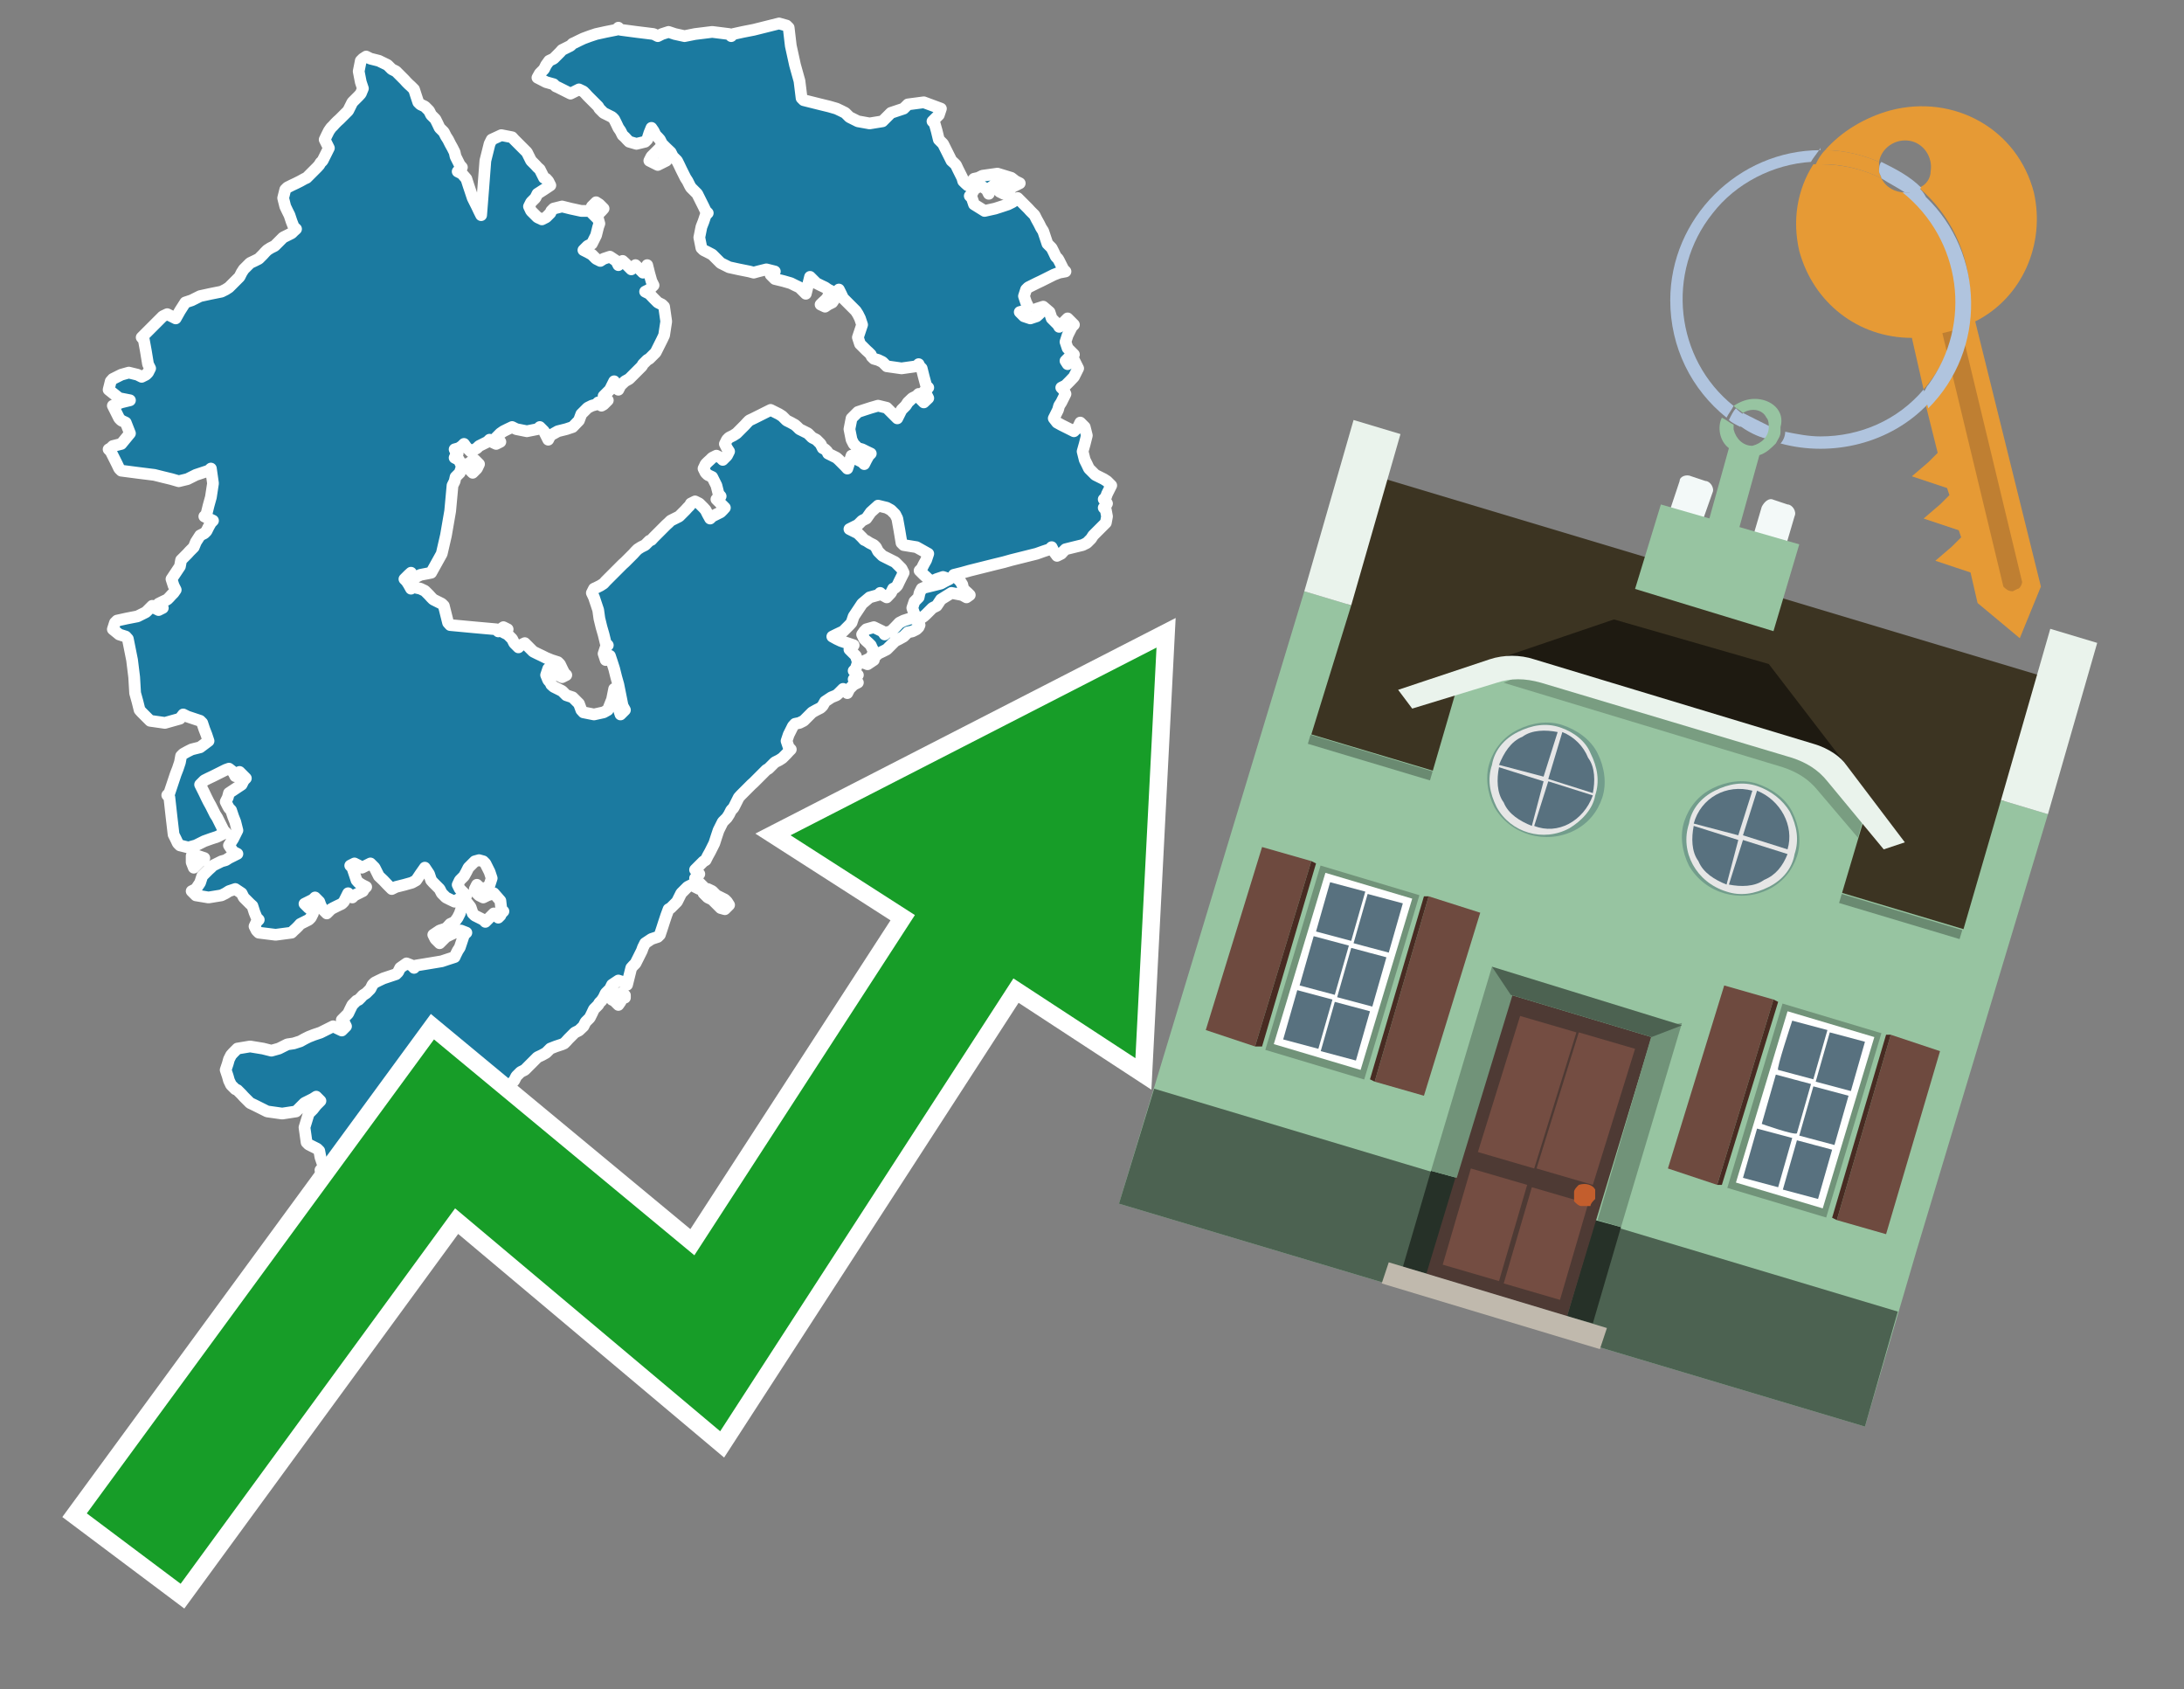 <?xml version="1.0" encoding="utf-8"?>
<!-- Generator: Adobe Illustrator 26.0.3, SVG Export Plug-In . SVG Version: 6.00 Build 0)  -->
<svg version="1.1" id="Text" xmlns="http://www.w3.org/2000/svg" xmlns:xlink="http://www.w3.org/1999/xlink" x="0px" y="0px"
	 width="93.1px" height="72px" viewBox="0 0 93.1 72" style="enable-background:new 0 0 93.1 72;" xml:space="preserve">
<rect x="0" y="0" width="93.1" height="72" fill="#808080" stroke="none"/>
<style type="text/css">
	.st0{fill:#1B7AA0;stroke:#FFFFFF;stroke-width:0.5;stroke-linejoin:round;}
	.st1{fill:none;stroke:#FFFFFF;stroke-width:1.5;stroke-miterlimit:10;}
	.st2{fill:#179D28;}
	.st3{fill:#E69A35;}
	.st4{fill:#B0C4DE;}
	.st5{fill:#97C4A1;}
	.st6{fill:#BF7F32;}
	.st7{fill-rule:evenodd;clip-rule:evenodd;fill:#3C3422;}
	.st8{fill-rule:evenodd;clip-rule:evenodd;fill:#97C4A1;}
	.st9{opacity:0.3;enable-background:new    ;}
	.st10{fill-rule:evenodd;clip-rule:evenodd;fill:#EAF3EC;}
	.st11{fill-rule:evenodd;clip-rule:evenodd;fill:#4C6251;}
	.st12{fill-rule:evenodd;clip-rule:evenodd;fill:#F3F9F8;}
	.st13{fill:#1E1A11;}
	.st14{opacity:0.2;fill-rule:evenodd;clip-rule:evenodd;enable-background:new    ;}
	.st15{fill:#EAF3EC;}
	.st16{fill:#729D8C;}
	.st17{fill:#E6E6E6;}
	.st18{fill:#58717F;}
	.st19{fill-rule:evenodd;clip-rule:evenodd;fill:#6E4A3F;}
	.st20{fill-rule:evenodd;clip-rule:evenodd;fill:#482B22;}
	.st21{fill:#719379;}
	.st22{fill-rule:evenodd;clip-rule:evenodd;fill:#FFFFFF;}
	.st23{fill-rule:evenodd;clip-rule:evenodd;fill:#58717F;}
	.st24{fill-rule:evenodd;clip-rule:evenodd;fill:#263128;}
	.st25{fill:#4E3A34;}
	.st26{fill:#744D42;}
	.st27{fill:#C35E2D;}
	.st28{fill:#4C6251;}
	.st29{fill-rule:evenodd;clip-rule:evenodd;fill:#C0B9AD;}
</style>
<path class="st0" d="M20.96,47.1L21.15,47.19L21.05,47.28L20.96,47.37L20.78,47.46L20.6,47.37L20.69,47.28L20.78,47.19L20.78,47.1ZM8.44,36.48L8.71,36.57L8.62,36.66L8.53,36.71L8.44,36.8L8.35,36.89L8.26,36.98L8.17,36.75L8.17,36.48ZM19.97,19.78L20.06,19.69L20.24,19.6L20.42,19.78L20.33,19.97L20.24,20.06L20.15,20.15L20.06,20.06L19.97,19.97L19.88,19.87L19.88,19.78ZM25.41,9.08L25.32,8.99L25.23,8.8L25.41,8.62L25.55,8.71L25.64,8.8L25.73,8.89L25.64,8.99L25.55,9.08L25.5,9.17L25.41,9.17ZM26.54,42.52L26.45,42.7L26.36,42.83L26.27,42.74L26.18,42.65L26.09,42.61L26.18,42.52L26.27,42.42L26.45,42.33L26.64,42.42L26.64,42.52ZM25.23,9.08L25.32,9.17L25.41,9.26L25.5,9.35L25.55,9.53L25.5,9.67L25.41,10.03L25.23,10.39L25.05,10.48L24.96,10.57L24.87,10.66L25.05,10.75L25.23,10.85L25.32,10.94L25.41,11.03L25.59,11.12L25.73,11.03L26.0,10.94L26.27,11.12L26.36,11.3L26.45,11.21L26.54,11.12L26.64,11.21L26.73,11.3L26.82,11.39L26.91,11.48L27.0,11.39L27.09,11.3L27.18,11.39L27.27,11.48L27.36,11.57L27.41,11.62L27.5,11.48L27.59,11.3L27.68,11.66L27.77,11.98L27.86,12.16L27.68,12.34L27.5,12.43L27.68,12.52L27.86,12.71L28.04,12.89L28.22,12.98L28.31,13.07L28.4,13.7L28.31,14.29L28.22,14.48L28.13,14.66L28.04,14.84L27.95,15.02L27.86,15.11L27.77,15.2L27.68,15.29L27.59,15.34L27.5,15.43L27.41,15.52L27.36,15.61L27.27,15.7L27.18,15.79L27.09,15.88L27.0,15.97L26.91,16.06L26.82,16.15L26.64,16.25L26.45,16.43L26.36,16.61L26.27,16.43L26.18,16.25L26.09,16.43L26.0,16.61L25.91,16.7L25.82,16.79L25.73,16.88L25.82,16.97L25.91,17.06L25.82,17.15L25.73,17.24L25.64,17.29L25.55,17.24L25.5,17.15L25.41,17.24L25.23,17.29L25.05,17.38L24.96,17.47L24.87,17.56L24.78,17.65L24.68,17.92L24.41,18.2L24.14,18.29L23.78,18.38L23.46,18.56L23.37,18.74L23.28,18.56L23.19,18.38L23.1,18.29L23.01,18.2L22.91,18.29L22.46,18.38L22.01,18.29L21.83,18.2L21.64,18.29L21.46,18.38L21.33,18.47L21.24,18.56L21.15,18.65L21.24,18.74L21.33,18.83L21.15,18.92L20.96,18.83L20.87,18.74L20.78,18.83L20.6,18.92L20.42,19.01L20.33,19.1L20.24,19.15L20.06,19.24L19.88,19.06L19.78,18.92L19.69,19.01L19.56,19.1L19.38,19.15L19.42,19.24L19.51,19.33L19.42,19.42L19.38,19.51L19.56,19.6L19.69,19.87L19.6,20.15L19.51,20.24L19.42,20.33L19.38,20.51L19.29,20.69L19.19,21.78L19.01,22.82L18.83,23.6L18.38,24.41L17.92,24.5L17.74,24.59L17.56,24.5L17.52,24.41L17.42,24.5L17.33,24.59L17.24,24.68L17.33,24.77L17.42,24.91L17.52,25.09L17.56,25.05L17.65,24.96L17.74,25.05L17.92,25.09L18.11,25.18L18.2,25.27L18.29,25.36L18.38,25.46L18.47,25.55L18.65,25.64L18.83,25.73L18.92,25.82L19.01,26.18L19.1,26.54L19.19,26.64L20.15,26.73L21.15,26.82L21.24,26.91L21.33,26.82L21.46,26.73L21.64,26.82L21.55,26.91L21.46,26.95L21.64,27.04L21.83,27.23L21.92,27.41L22.01,27.5L22.1,27.59L22.19,27.5L22.37,27.41L22.55,27.59L22.73,27.77L22.91,27.86L23.1,27.95L23.28,28.04L23.5,28.13L23.78,28.22L23.87,28.31L23.96,28.5L24.05,28.68L24.14,28.77L23.96,28.86L23.78,28.77L23.6,28.68L23.46,28.59L23.37,28.5L23.28,28.77L23.37,28.99L23.46,29.09L23.5,29.18L23.6,29.27L23.78,29.36L23.96,29.45L24.05,29.54L24.14,29.63L24.41,29.72L24.68,29.99L24.78,30.26L24.87,30.36L25.32,30.45L25.73,30.36L25.91,30.26L26.09,29.81L26.18,29.36L26.27,29.9L26.45,30.45L26.64,30.26L26.54,30.08L26.45,29.63L26.36,29.18L26.27,28.86L26.18,28.5L26.09,28.22L26.0,27.95L25.91,28.04L25.82,28.13L25.73,27.86L25.82,27.59L25.91,27.5L25.82,27.41L25.73,27.04L25.64,26.73L25.55,26.36L25.5,26.0L25.41,25.73L25.32,25.46L25.23,25.27L25.32,25.09L25.41,25.05L25.59,24.96L25.73,24.87L25.82,24.77L25.91,24.68L26.0,24.59L26.09,24.5L26.18,24.41L26.27,24.32L26.36,24.23L26.45,24.14L26.54,24.05L26.64,23.96L26.73,23.87L26.82,23.78L26.91,23.69L27.0,23.6L27.09,23.5L27.18,23.41L27.32,23.32L27.5,23.23L27.59,23.14L27.68,23.05L27.77,23.01L27.86,22.91L27.95,22.82L28.04,22.73L28.13,22.64L28.22,22.55L28.31,22.46L28.4,22.37L28.5,22.28L28.59,22.19L28.77,22.1L28.95,22.01L29.04,21.92L29.13,21.83L29.22,21.74L29.31,21.64L29.4,21.55L29.45,21.46L29.63,21.37L29.81,21.46L29.9,21.55L29.99,21.64L30.08,21.74L30.17,21.92L30.27,22.1L30.36,22.01L30.54,21.92L30.72,21.83L30.81,21.74L30.9,21.64L30.81,21.55L30.72,21.46L30.63,21.37L30.54,21.28L30.63,21.19L30.72,21.15L30.63,21.05L30.54,20.69L30.36,20.33L30.17,20.24L30.08,20.15L29.99,19.97L30.08,19.78L30.17,19.69L30.27,19.6L30.36,19.51L30.54,19.42L30.72,19.51L30.81,19.6L30.9,19.51L30.99,19.42L31.08,19.24L30.99,19.1L30.9,18.92L30.99,18.74L31.08,18.65L31.26,18.56L31.4,18.47L31.49,18.38L31.58,18.29L31.67,18.2L31.76,18.11L31.85,18.01L31.94,17.92L32.13,17.83L32.31,17.74L32.49,17.65L32.67,17.56L32.85,17.47L33.03,17.56L33.21,17.65L33.35,17.74L33.44,17.83L33.53,17.92L33.71,18.01L33.89,18.11L33.99,18.2L34.08,18.29L34.26,18.38L34.44,18.47L34.53,18.56L34.62,18.65L34.8,18.74L34.98,18.92L35.07,19.1L35.17,19.15L35.26,19.24L35.3,19.33L35.48,19.42L35.66,19.51L35.76,19.6L35.85,19.69L35.94,19.78L36.03,19.87L36.12,19.97L36.21,19.69L36.3,19.42L36.39,19.51L36.57,19.6L36.75,19.69L36.84,19.78L36.93,19.6L37.03,19.42L37.12,19.33L36.93,19.24L36.75,19.15L36.57,19.1L36.39,18.92L36.3,18.74L36.21,18.29L36.3,17.83L36.39,17.74L36.48,17.65L36.57,17.56L36.84,17.47L37.12,17.38L37.43,17.29L37.8,17.38L37.89,17.47L37.98,17.56L38.07,17.65L38.16,17.74L38.25,17.83L38.34,17.65L38.43,17.47L38.52,17.38L38.61,17.29L38.7,17.15L38.89,16.97L39.07,16.88L39.16,16.79L39.2,16.97L39.38,17.15L39.57,16.97L39.48,16.79L39.38,16.7L39.48,16.61L39.57,16.52L39.48,16.43L39.38,16.06L39.29,15.7L39.2,15.61L39.16,15.52L39.07,15.61L38.43,15.7L37.8,15.61L37.71,15.52L37.62,15.43L37.43,15.34L37.25,15.29L37.16,15.2L37.12,15.11L37.03,15.02L36.93,14.93L36.84,14.84L36.75,14.75L36.66,14.66L36.57,14.38L36.66,14.11L36.75,13.84L36.66,13.57L36.57,13.39L36.48,13.25L36.39,13.16L36.3,13.07L36.21,12.98L36.12,12.89L36.03,12.8L35.94,12.71L35.85,12.52L35.76,12.34L35.66,12.62L35.48,12.89L35.3,12.98L35.17,13.07L34.98,12.98L35.07,12.89L35.17,12.8L35.26,12.71L35.3,12.62L35.39,12.52L35.48,12.43L35.3,12.34L35.17,12.25L34.98,12.16L34.8,12.07L34.71,11.98L34.62,11.89L34.53,11.8L34.44,12.16L34.35,12.52L34.26,12.43L34.17,12.34L34.08,12.25L33.89,12.16L33.71,12.07L33.4,11.98L33.03,11.89L32.94,11.8L32.85,11.71L32.94,11.62L33.03,11.57L32.67,11.48L32.31,11.57L32.13,11.62L31.94,11.57L31.49,11.48L31.08,11.39L30.9,11.3L30.72,11.21L30.63,11.12L30.54,11.03L30.45,10.94L30.36,10.85L30.17,10.75L29.99,10.66L29.9,10.57L29.81,10.12L29.9,9.67L29.99,9.44L30.08,9.17L30.17,9.08L30.08,8.99L29.99,8.8L29.9,8.62L29.81,8.44L29.72,8.26L29.63,8.17L29.54,8.08L29.45,7.99L29.4,7.9L29.31,7.72L29.22,7.58L29.13,7.4L29.04,7.22L28.95,7.03L28.86,6.85L28.77,6.76L28.68,6.67L28.59,6.49L28.4,6.31L28.22,6.13L28.13,5.95L28.04,5.85L27.95,5.76L27.86,5.58L27.77,5.45L27.68,5.67L27.59,5.95L27.5,6.04L27.13,6.13L26.82,6.04L26.73,5.95L26.64,5.85L26.54,5.76L26.45,5.58L26.36,5.45L26.27,5.26L26.18,5.08L26.09,4.99L25.91,4.9L25.73,4.81L25.64,4.72L25.55,4.63L25.5,4.54L25.41,4.45L25.32,4.36L25.23,4.27L25.14,4.18L25.05,4.09L24.96,3.99L24.87,3.9L24.68,3.81L24.5,3.9L24.32,3.99L24.14,3.9L23.96,3.81L23.78,3.72L23.69,3.68L23.6,3.59L23.28,3.5L22.91,3.31L23.01,3.13L23.1,3.04L23.19,2.95L23.28,2.77L23.41,2.59L23.6,2.5L23.69,2.41L23.78,2.32L23.87,2.23L23.96,2.13L24.14,2.04L24.32,1.95L24.41,1.86L24.5,1.82L24.68,1.73L24.87,1.64L25.14,1.54L25.41,1.45L25.82,1.36L26.27,1.27L26.36,1.18L26.45,1.27L27.13,1.36L27.86,1.45L28.04,1.54L28.22,1.45L28.5,1.36L28.77,1.45L29.18,1.54L29.63,1.45L30.36,1.36L31.08,1.45L31.17,1.54L31.26,1.45L31.67,1.36L32.13,1.27L32.49,1.18L32.85,1.09L33.21,1.0L33.53,1.09L33.62,1.18L33.71,1.95L33.89,2.77L34.08,3.45L34.17,4.18L34.26,4.27L34.62,4.36L34.98,4.45L35.35,4.54L35.66,4.63L35.85,4.72L36.03,4.81L36.12,4.9L36.21,4.99L36.39,5.08L36.57,5.17L37.07,5.26L37.62,5.17L37.71,5.08L37.8,4.99L37.89,4.9L37.98,4.81L38.25,4.72L38.52,4.63L38.61,4.54L38.7,4.45L39.38,4.36L40.11,4.63L40.02,4.9L39.93,4.99L39.84,5.08L39.75,5.17L39.84,5.26L39.93,5.58L40.02,5.95L40.11,6.04L40.2,6.13L40.29,6.31L40.38,6.49L40.47,6.67L40.56,6.85L40.66,6.94L40.75,7.03L40.84,7.22L40.93,7.4L41.02,7.58L41.06,7.72L41.15,7.81L41.25,7.9L41.34,7.81L41.43,7.72L41.52,7.62L41.7,7.58L41.88,7.49L42.52,7.4L43.11,7.58L43.29,7.72L43.47,7.81L43.29,7.9L43.11,7.99L43.06,8.08L42.97,8.17L42.79,8.26L42.61,8.17L42.7,8.08L42.79,7.99L42.88,7.9L42.97,7.81L42.61,7.72L42.24,7.99L42.15,8.26L42.06,8.08L41.79,7.9L41.52,8.08L41.43,8.26L41.34,8.35L41.43,8.44L41.52,8.71L41.97,8.99L42.42,8.89L42.7,8.8L42.97,8.71L43.15,8.62L43.29,8.53L43.38,8.44L43.47,8.53L43.56,8.62L43.65,8.71L43.74,8.8L43.83,8.89L43.92,8.99L44.01,9.08L44.1,9.17L44.19,9.35L44.29,9.53L44.38,9.71L44.47,9.85L44.56,10.12L44.65,10.39L44.74,10.48L44.83,10.57L44.92,10.75L45.01,10.94L45.1,11.03L45.15,11.12L45.24,11.3L45.33,11.48L45.42,11.57L45.15,11.62L44.92,11.71L44.74,11.8L44.56,11.89L44.38,11.98L44.19,12.07L44.01,12.16L43.83,12.25L43.74,12.34L43.65,12.62L43.74,12.89L43.83,13.07L43.65,13.25L43.47,13.3L43.56,13.39L43.65,13.48L43.92,13.57L44.19,13.48L44.29,13.39L44.38,13.3L44.29,13.25L44.19,13.16L44.47,13.07L44.74,13.3L44.83,13.57L44.92,13.66L45.01,13.75L45.1,13.84L45.15,13.93L45.24,13.84L45.33,13.75L45.42,13.66L45.51,13.57L45.6,13.66L45.69,13.75L45.78,13.84L45.69,13.93L45.6,14.11L45.51,14.29L45.42,14.57L45.51,14.84L45.6,14.93L45.69,15.02L45.78,15.11L45.6,15.2L45.42,15.38L45.51,15.52L45.6,15.43L45.78,15.34L45.96,15.7L45.78,16.06L45.6,16.25L45.42,16.43L45.24,16.52L45.33,16.61L45.42,16.79L45.33,16.97L45.24,17.15L45.15,17.29L45.1,17.47L45.01,17.65L44.92,17.83L45.06,18.01L45.24,18.11L45.42,18.2L45.6,18.29L45.78,18.38L45.96,18.2L46.05,18.01L46.15,18.11L46.24,18.2L46.33,18.56L46.24,18.92L46.15,19.24L46.24,19.6L46.33,19.78L46.42,19.97L46.51,20.06L46.6,20.15L46.69,20.24L46.87,20.33L47.05,20.42L47.19,20.51L47.37,20.69L47.28,20.87L47.19,21.05L47.14,21.19L47.05,21.28L47.14,21.37L47.19,21.46L47.14,21.55L47.05,21.64L47.14,21.74L47.19,22.01L47.14,22.28L47.05,22.37L46.96,22.46L46.87,22.55L46.78,22.64L46.69,22.73L46.6,22.82L46.51,22.96L46.33,23.14L46.15,23.23L45.78,23.32L45.42,23.41L45.33,23.5L45.24,23.6L45.06,23.69L44.92,23.5L44.83,23.32L44.74,23.41L44.47,23.5L44.19,23.6L43.83,23.69L43.47,23.78L43.11,23.87L42.79,23.96L42.42,24.05L42.06,24.14L41.7,24.23L41.34,24.32L41.02,24.41L40.66,24.5L40.75,24.59L40.84,24.68L40.93,24.77L41.02,24.91L41.06,25.09L41.15,25.18L41.25,25.27L41.34,25.36L41.2,25.46L41.02,25.36L40.56,25.27L40.11,25.55L39.93,25.82L39.75,25.91L39.66,26.0L39.57,26.09L39.48,26.18L39.38,26.27L39.25,26.36L39.07,26.27L38.98,26.18L38.89,25.91L38.98,25.64L39.07,25.55L39.16,25.46L39.2,25.27L39.29,25.09L39.38,25.05L39.75,24.96L40.11,24.87L40.29,24.77L40.47,24.68L40.2,24.59L39.93,24.68L39.75,24.77L39.57,24.68L39.48,24.59L39.38,24.5L39.29,24.41L39.2,24.32L39.29,24.23L39.38,24.05L39.48,23.87L39.57,23.6L39.07,23.32L38.52,23.23L38.43,23.14L38.34,22.6L38.25,22.1L38.16,21.92L37.98,21.74L37.8,21.64L37.43,21.55L37.12,21.83L36.93,22.1L36.75,22.19L36.66,22.28L36.57,22.37L36.39,22.46L36.21,22.55L36.39,22.64L36.57,22.73L36.66,22.82L36.75,22.91L36.84,23.01L36.93,23.05L37.07,23.14L37.25,23.23L37.34,23.32L37.43,23.5L37.62,23.69L37.8,23.78L37.98,23.87L38.16,23.96L38.25,24.05L38.34,24.14L38.43,24.23L38.52,24.41L38.43,24.59L38.34,24.77L38.25,24.96L38.16,25.05L38.07,25.09L37.98,25.27L37.8,25.46L37.62,25.36L37.52,25.27L37.43,25.36L37.07,25.46L36.75,25.73L36.57,26.0L36.39,26.27L36.3,26.54L36.21,26.64L36.12,26.73L36.03,26.82L35.94,26.91L35.85,26.95L35.66,27.04L35.48,27.13L35.66,27.23L35.85,27.32L36.12,27.41L36.39,27.5L36.3,27.59L36.21,27.68L36.3,27.77L36.39,27.86L36.48,27.95L36.57,28.22L36.48,28.5L36.39,28.59L36.48,28.68L36.57,28.77L36.48,28.86L36.39,28.95L36.48,28.99L36.57,29.09L36.39,29.18L36.21,29.36L36.12,29.54L36.03,29.45L35.94,29.36L35.85,29.45L35.76,29.54L35.66,29.63L35.44,29.72L35.17,29.9L35.07,30.08L34.98,30.17L34.8,30.26L34.62,30.36L34.53,30.45L34.44,30.54L34.35,30.63L34.26,30.72L34.08,30.81L33.89,30.85L33.8,30.95L33.71,31.13L33.62,31.31L33.53,31.58L33.62,31.85L33.71,31.94L33.62,32.03L33.53,32.13L33.44,32.22L33.35,32.31L33.21,32.4L33.03,32.49L32.94,32.58L32.85,32.67L32.76,32.76L32.67,32.81L32.58,32.9L32.49,32.99L32.4,33.08L32.31,33.17L32.22,33.26L32.13,33.35L32.03,33.44L31.94,33.53L31.85,33.62L31.76,33.71L31.67,33.8L31.58,33.89L31.49,33.99L31.4,34.17L31.31,34.35L31.26,34.44L31.17,34.53L31.08,34.71L30.99,34.85L30.9,34.94L30.81,35.03L30.72,35.21L30.63,35.39L30.54,35.66L30.45,35.94L30.36,36.12L30.27,36.3L30.17,36.48L30.08,36.66L29.99,36.71L29.9,36.8L29.81,36.89L29.72,36.98L29.63,37.07L29.72,37.16L29.81,37.25L29.72,37.34L29.63,37.43L29.72,37.52L29.81,37.62L29.9,37.71L29.99,37.8L29.81,37.89L29.63,37.8L29.49,37.71L29.31,37.8L29.22,37.89L29.13,37.98L29.04,38.07L28.95,38.25L28.86,38.43L28.77,38.52L28.68,38.61L28.59,38.7L28.5,38.75L28.4,39.02L28.31,39.29L28.22,39.57L28.13,39.84L28.04,39.93L27.77,40.02L27.5,40.2L27.41,40.38L27.36,40.52L27.27,40.7L27.18,40.88L27.09,41.06L27.0,41.15L26.91,41.25L26.82,41.61L26.73,41.97L26.64,41.88L26.36,41.79L26.09,41.97L26.0,42.15L25.91,42.24L25.82,42.33L25.73,42.52L25.64,42.65L25.55,42.74L25.5,42.83L25.41,42.92L25.32,43.01L25.23,43.2L25.14,43.38L25.05,43.47L24.96,43.56L24.87,43.74L24.68,43.92L24.5,44.01L24.41,44.1L24.32,44.19L24.23,44.28L24.14,44.38L24.05,44.47L23.96,44.51L23.69,44.6L23.46,44.69L23.37,44.78L23.28,44.87L23.1,44.97L22.91,45.06L22.82,45.15L22.73,45.24L22.64,45.33L22.55,45.42L22.46,45.51L22.37,45.6L22.19,45.69L22.01,45.87L21.92,46.05L21.83,46.15L21.64,46.24L21.46,46.33L21.37,46.42L21.33,46.46L21.24,46.55L21.15,46.37L21.05,46.24L20.96,46.33L20.87,46.42L20.78,46.46L20.69,46.55L20.6,46.64L20.69,46.74L20.78,46.83L20.69,46.92L20.6,47.01L20.51,47.1L20.42,47.19L20.33,47.28L20.24,47.37L20.15,47.46L20.06,47.55L19.97,47.64L19.88,47.46L19.69,47.28L19.51,47.37L19.6,47.46L19.69,47.55L19.6,47.64L19.51,47.73L19.42,47.82L19.38,47.91L19.29,48.01L19.19,48.28L19.01,48.5L18.83,48.6L18.65,48.69L18.47,48.78L18.38,48.87L18.29,48.96L18.11,49.05L17.92,49.32L18.2,49.59L18.47,49.5L18.56,49.41L18.65,49.68L18.56,49.96L18.47,50.05L18.38,50.14L18.29,49.96L18.2,49.77L18.11,49.87L18.01,49.96L17.92,50.14L18.01,50.32L18.11,50.5L18.01,50.64L17.92,50.82L17.74,51.0L17.56,50.91L17.52,50.82L17.42,50.59L17.33,50.32L17.24,50.23L17.06,50.14L16.88,50.05L16.97,49.96L17.06,49.87L16.97,49.77L16.88,49.68L16.79,49.59L16.7,49.5L16.52,49.41L16.34,49.5L16.15,49.59L15.97,49.68L15.61,49.77L15.29,49.87L14.48,49.96L13.66,49.87L13.75,49.77L13.84,49.68L13.75,49.59L13.66,49.32L13.61,49.05L13.52,48.96L13.34,48.87L13.16,48.78L13.07,48.69L12.98,48.05L13.16,47.46L13.34,47.28L13.48,47.1L13.66,46.92L13.48,46.74L13.34,46.83L13.16,46.92L12.98,47.01L12.89,47.1L12.8,47.19L12.71,47.28L12.62,47.37L12.03,47.46L11.39,47.37L11.21,47.28L11.03,47.19L10.85,47.1L10.66,47.01L10.57,46.92L10.48,46.83L10.39,46.74L10.3,46.64L10.21,46.55L10.12,46.46L10.03,46.42L9.94,46.33L9.85,46.24L9.76,46.05L9.71,45.87L9.62,45.6L9.71,45.33L9.76,45.15L9.85,44.97L9.94,44.87L10.03,44.78L10.12,44.69L10.66,44.6L11.21,44.69L11.57,44.78L11.89,44.69L12.07,44.6L12.25,44.51L12.52,44.47L12.8,44.38L12.98,44.28L13.16,44.19L13.39,44.1L13.66,44.01L13.84,43.92L14.02,43.83L14.2,43.74L14.38,43.83L14.57,43.92L14.75,43.74L14.66,43.56L14.57,43.47L14.66,43.38L14.75,43.29L14.84,43.2L14.93,43.01L15.02,42.83L15.11,42.74L15.2,42.65L15.29,42.61L15.38,42.52L15.47,42.42L15.61,42.33L15.79,42.15L15.88,41.97L15.97,41.88L16.15,41.79L16.34,41.7L16.61,41.61L16.88,41.52L16.97,41.43L17.06,41.25L17.33,41.06L17.56,41.15L17.65,41.25L17.74,41.15L18.29,41.06L18.83,40.97L19.1,40.88L19.38,40.79L19.42,40.7L19.51,40.52L19.6,40.38L19.69,40.11L19.78,39.84L19.88,39.75L19.65,39.66L19.38,39.75L19.19,39.84L19.01,39.93L18.92,40.02L18.83,40.11L18.74,40.2L18.65,40.11L18.56,40.02L18.47,39.84L18.74,39.66L19.01,39.57L19.1,39.48L19.19,39.38L19.38,39.29L19.51,39.11L19.6,38.93L19.69,38.66L19.88,38.43L20.06,38.66L20.15,38.93L20.24,39.02L20.42,39.11L20.6,39.2L20.69,39.29L20.78,39.2L20.87,39.11L20.96,39.02L21.05,38.93L21.15,39.02L21.24,39.11L21.33,39.02L21.37,38.93L21.46,38.84L21.37,38.75L21.33,38.39L21.05,38.07L20.78,38.16L20.6,38.25L20.42,38.16L20.33,38.07L20.24,37.89L20.33,37.71L20.42,37.8L20.6,37.89L20.78,37.8L20.87,37.71L20.96,37.43L20.87,37.16L20.78,36.98L20.69,36.8L20.6,36.71L20.42,36.66L20.24,36.71L20.15,36.8L20.06,36.89L19.97,36.98L19.88,37.16L19.78,37.34L19.69,37.43L19.6,37.52L19.51,37.71L19.6,37.89L19.69,37.98L19.78,38.07L19.88,38.16L19.69,38.25L19.51,38.34L19.38,38.43L19.19,38.34L19.01,38.25L18.83,38.07L18.74,37.89L18.65,37.8L18.56,37.71L18.47,37.62L18.38,37.52L18.29,37.25L18.11,36.98L17.92,37.25L17.74,37.52L17.56,37.62L17.24,37.71L16.88,37.8L16.7,37.89L16.52,37.71L16.34,37.52L16.15,37.34L16.06,37.16L15.97,36.98L15.79,36.8L15.61,36.89L15.43,36.98L15.29,36.89L15.11,36.8L14.93,36.89L15.02,36.98L15.11,37.25L15.2,37.52L15.29,37.62L15.43,37.71L15.61,37.8L15.52,37.89L15.47,37.98L15.29,38.07L15.11,38.16L15.02,38.25L14.93,38.16L14.84,38.07L14.75,38.25L14.66,38.43L14.57,38.52L14.38,38.61L14.2,38.7L14.11,38.75L14.02,38.84L13.93,38.93L13.84,38.84L13.75,38.75L13.66,38.57L13.61,38.43L13.52,38.34L13.43,38.25L13.34,38.34L13.16,38.43L12.98,38.52L13.07,38.61L13.16,38.7L13.25,38.75L13.34,38.93L13.25,39.11L13.16,39.2L12.98,39.29L12.8,39.38L12.71,39.48L12.62,39.57L12.52,39.66L12.43,39.75L11.75,39.84L11.03,39.75L10.94,39.66L10.85,39.48L10.94,39.29L11.03,39.2L10.94,39.11L10.85,38.89L10.76,38.61L10.66,38.52L10.57,38.43L10.48,38.34L10.39,38.25L10.3,38.07L10.03,37.89L9.76,37.98L9.62,38.07L9.44,38.16L8.89,38.25L8.35,38.16L8.26,38.07L8.17,37.98L8.35,37.89L8.53,37.62L8.62,37.34L8.71,37.25L8.8,37.16L8.89,37.07L8.99,36.98L9.08,36.89L9.26,36.8L9.44,36.71L9.62,36.66L9.76,36.57L9.94,36.48L10.12,36.39L9.94,36.3L9.76,36.03L9.94,35.75L10.12,35.39L10.03,35.03L9.94,34.8L9.85,34.53L9.76,34.44L9.71,34.35L9.62,34.17L9.71,33.99L9.76,33.8L10.03,33.62L10.3,33.44L10.39,33.26L10.48,33.17L10.39,33.08L10.3,32.99L10.21,32.9L10.12,32.99L10.03,33.08L9.94,32.9L9.76,32.76L9.62,32.81L9.44,32.9L9.26,32.99L9.08,33.08L8.89,33.17L8.71,33.26L8.53,33.44L8.62,33.62L8.71,33.8L8.8,33.99L8.89,34.17L8.99,34.35L9.08,34.53L9.17,34.71L9.26,34.85L9.35,35.03L9.44,35.21L9.53,35.39L9.62,35.48L9.44,35.57L9.26,35.66L8.99,35.75L8.71,35.85L8.53,35.94L8.35,36.03L8.03,36.12L7.67,36.03L7.58,35.94L7.49,35.75L7.4,35.57L7.31,34.8L7.22,33.99L7.13,33.89L7.22,33.8L7.31,33.53L7.4,33.26L7.49,32.99L7.58,32.76L7.67,32.49L7.72,32.22L7.81,32.13L7.99,32.03L8.17,31.94L8.53,31.85L8.89,31.58L8.8,31.31L8.71,31.08L8.62,30.81L8.53,30.72L8.26,30.63L7.99,30.54L7.81,30.45L7.67,30.63L7.03,30.81L6.4,30.72L6.31,30.63L6.22,30.54L6.13,30.45L6.04,30.36L5.95,30.26L5.86,29.9L5.76,29.54L5.72,28.86L5.63,28.13L5.54,27.68L5.45,27.23L5.36,27.13L5.08,27.04L4.81,26.82L4.9,26.54L4.99,26.45L5.4,26.36L5.86,26.27L6.04,26.18L6.22,26.09L6.31,26.0L6.4,25.91L6.49,25.82L6.58,25.91L6.76,26.0L6.94,25.91L6.85,25.82L6.76,25.73L6.94,25.64L7.13,25.55L7.22,25.46L7.31,25.36L7.4,25.27L7.49,25.14L7.4,24.96L7.31,24.68L7.49,24.41L7.67,24.14L7.72,23.87L7.81,23.78L7.9,23.69L7.99,23.6L8.08,23.5L8.17,23.41L8.26,23.32L8.35,23.1L8.53,22.82L8.71,22.73L8.8,22.64L8.89,22.46L8.99,22.28L9.08,22.19L8.89,22.1L8.71,22.01L8.8,21.92L8.89,21.55L8.99,21.19L9.08,20.6L8.99,19.97L8.89,20.06L8.62,20.15L8.35,20.24L8.17,20.33L7.99,20.42L7.62,20.51L7.31,20.42L6.94,20.33L6.58,20.24L5.86,20.15L5.17,20.06L5.08,19.97L4.99,19.78L4.9,19.6L4.81,19.42L4.72,19.24L4.63,19.15L4.72,19.1L4.81,19.01L5.17,18.92L5.54,18.47L5.36,18.01L5.17,17.92L5.08,17.83L4.99,17.65L4.9,17.47L4.81,17.29L5.17,17.15L5.54,17.06L5.08,16.97L4.63,16.61L4.72,16.25L4.81,16.15L4.99,16.06L5.17,15.97L5.49,15.88L5.86,15.97L6.04,16.06L6.22,15.97L6.31,15.88L6.4,15.7L6.31,15.52L6.22,14.97L6.13,14.48L6.04,14.38L6.13,14.29L6.22,14.2L6.31,14.11L6.4,14.02L6.49,13.93L6.58,13.84L6.67,13.75L6.76,13.66L6.85,13.57L6.94,13.48L7.13,13.39L7.31,13.48L7.49,13.57L7.67,13.25L7.9,12.89L8.17,12.8L8.35,12.71L8.53,12.62L8.99,12.52L9.44,12.43L9.62,12.34L9.76,12.25L9.85,12.16L9.94,12.07L10.03,11.98L10.12,11.89L10.21,11.8L10.3,11.62L10.39,11.48L10.48,11.39L10.57,11.3L10.66,11.21L10.85,11.12L11.03,11.03L11.12,10.94L11.21,10.85L11.3,10.75L11.39,10.66L11.53,10.57L11.71,10.48L11.8,10.39L11.89,10.3L11.98,10.21L12.07,10.12L12.25,10.03L12.43,9.94L12.52,9.85L12.62,9.76L12.52,9.67L12.43,9.44L12.34,9.17L12.25,8.99L12.16,8.8L12.07,8.44L12.16,8.08L12.25,7.99L12.43,7.9L12.62,7.81L12.8,7.72L12.98,7.62L13.07,7.58L13.16,7.49L13.25,7.4L13.34,7.31L13.43,7.22L13.52,7.13L13.61,7.03L13.66,6.94L13.75,6.85L13.84,6.67L13.93,6.49L14.02,6.31L13.93,6.13L13.84,5.95L13.93,5.76L14.02,5.58L14.11,5.45L14.2,5.36L14.29,5.26L14.38,5.17L14.48,5.08L14.57,4.99L14.66,4.9L14.75,4.81L14.84,4.72L14.93,4.54L15.02,4.36L15.11,4.27L15.2,4.18L15.29,4.09L15.38,3.99L15.47,3.77L15.38,3.5L15.29,3.04L15.38,2.59L15.47,2.5L15.61,2.41L15.79,2.5L16.15,2.59L16.52,2.77L16.7,2.95L16.88,3.04L16.97,3.13L17.06,3.22L17.15,3.31L17.24,3.4L17.33,3.5L17.42,3.59L17.52,3.68L17.56,3.72L17.65,3.81L17.74,4.09L17.83,4.36L17.92,4.45L18.11,4.54L18.29,4.72L18.38,4.9L18.47,4.99L18.56,5.08L18.65,5.26L18.74,5.45L18.83,5.54L18.92,5.63L19.01,5.81L19.1,5.95L19.19,6.13L19.29,6.31L19.38,6.49L19.42,6.67L19.51,6.85L19.6,7.03L19.69,7.13L19.6,7.22L19.51,7.31L19.69,7.4L19.88,7.62L19.97,7.9L20.06,8.17L20.15,8.44L20.24,8.62L20.33,8.8L20.42,8.99L20.51,9.17L20.6,8.03L20.69,6.85L20.78,6.49L20.87,6.13L20.96,5.95L21.37,5.76L21.83,5.85L21.92,5.95L22.01,6.04L22.1,6.13L22.19,6.22L22.28,6.31L22.37,6.4L22.46,6.49L22.55,6.67L22.64,6.85L22.73,6.94L22.82,7.03L22.91,7.13L23.01,7.22L23.1,7.4L23.19,7.58L23.28,7.62L23.37,7.72L23.46,7.9L23.19,8.08L22.91,8.26L22.82,8.44L22.73,8.53L22.64,8.62L22.55,8.8L22.64,8.99L22.73,9.08L22.82,9.17L22.91,9.26L23.1,9.35L23.28,9.26L23.37,9.17L23.46,9.08L23.5,8.99L23.6,8.89L23.96,8.8L24.32,8.89L24.78,8.99L25.23,8.99ZM28.22,6.49L28.31,6.67L28.4,6.85L28.04,7.03L27.68,6.85L27.77,6.67L27.86,6.58L27.95,6.49L28.04,6.4L28.13,6.31L28.22,6.31ZM30.17,37.89L30.36,37.98L30.45,38.07L30.54,38.16L30.72,38.25L30.9,38.34L30.99,38.43L31.08,38.57L30.9,38.75L30.72,38.7L30.63,38.61L30.54,38.52L30.45,38.43L30.36,38.34L30.17,38.25L29.99,38.07L29.99,37.89ZM37.25,28.13L36.98,28.31L36.75,28.22L36.93,28.13L37.12,28.04L37.16,27.95L37.25,27.95ZM39.07,26.45L39.16,26.54L39.2,26.64L39.16,26.73L39.07,26.82L38.89,26.91L38.7,26.95L38.61,27.04L38.52,27.13L38.34,27.23L38.16,27.32L38.07,27.41L37.98,27.5L37.89,27.59L37.8,27.68L37.62,27.77L37.43,27.86L37.34,27.95L37.25,27.77L37.16,27.59L37.12,27.5L37.03,27.41L36.93,27.32L36.84,27.23L36.75,27.04L36.84,26.91L36.93,26.82L37.25,26.73L37.62,26.91L37.71,27.04L37.8,26.95L37.98,26.91L38.16,26.73L38.34,26.54L38.52,26.45L38.8,26.36L39.07,26.36Z"/>
<polygon class="st1" points="49.3,27.6 33.7,35.6 39,39 29.6,53.5 18.5,44.3 3.7,64.5 7.7,67.5 19.4,51.5 30.7,61 43.2,41.7 
	48.4,45.1 "/>
<polygon class="st2" points="49.3,27.6 33.7,35.6 39,39 29.6,53.5 18.5,44.3 3.7,64.5 7.7,67.5 19.4,51.5 30.7,61 43.2,41.7 
	48.4,45.1 "/>
<path class="st3" d="M80.2,7.6c0-0.1-0.1-0.2-0.1-0.3c0-0.1,0-0.3,0-0.4c-0.7-0.3-1.5-0.5-2.3-0.5c-0.2,0.2-0.3,0.4-0.4,0.6
	c0.1,0,0.2,0,0.3,0C78.5,7,79.4,7.2,80.2,7.6z"/>
<path class="st4" d="M77.6,6.4c-3.5,0-6.4,2.9-6.4,6.4c0,2,0.9,3.8,2.4,5c0.1-0.2,0.2-0.3,0.3-0.5c-2.5-2-2.9-5.7-0.9-8.2
	c1-1.3,2.6-2.1,4.2-2.2c0.1-0.2,0.3-0.4,0.4-0.6L77.6,6.4z"/>
<path class="st3" d="M84.2,13.7c2-1,3-3.3,2.5-5.5C86,5.5,83.3,4,80.6,4.7c-1.1,0.3-2.1,0.9-2.8,1.7c0.8,0,1.6,0.2,2.3,0.5
	c0.1-0.6,0.7-1,1.3-0.9c0.6,0.1,1,0.7,0.9,1.3c0,0.3-0.2,0.6-0.5,0.7c2.7,2.3,2.9,6.4,0.6,9c-0.1,0.1-0.2,0.2-0.3,0.3l0.5,2
	l-0.4,0.4l-0.7,0.6l0.9,0.3l0.6,0.2l0.1,0.3l-0.4,0.4l-0.7,0.6l0.9,0.3l0.6,0.2l0.1,0.3l-0.4,0.4l-0.7,0.6l0.9,0.3l0.6,0.2l0.3,1.3
	l1.8,1.5l0.9-2.2L84.2,13.7z"/>
<path class="st3" d="M81.2,8.2c-0.4,0-0.8-0.2-1-0.6C79.4,7.2,78.5,7,77.6,7c-0.1,0-0.2,0-0.3,0c-0.7,1.1-0.9,2.4-0.6,3.7
	c0.6,2.2,2.5,3.7,4.8,3.7l0.5,2.2c2.1-2.4,1.9-6.1-0.6-8.2C81.3,8.3,81.2,8.3,81.2,8.2z"/>
<path class="st4" d="M74.1,18.1c0.4,0.3,0.8,0.5,1.2,0.6c0.1-0.1,0.2-0.3,0.2-0.5l0,0c-0.4-0.2-0.8-0.4-1.2-0.6
	C74.2,17.8,74.1,17.9,74.1,18.1z"/>
<path class="st4" d="M74.4,17.7c-0.2-0.1-0.3-0.2-0.4-0.3c-0.1,0.1-0.2,0.3-0.3,0.5c0.1,0.1,0.3,0.2,0.5,0.3
	C74.1,17.9,74.2,17.8,74.4,17.7z"/>
<path class="st5" d="M74.8,17c-0.3,0-0.6,0.1-0.9,0.3c0.1,0.1,0.3,0.2,0.4,0.3c0.3-0.2,0.8-0.2,1,0.2c0.1,0.1,0.1,0.3,0.1,0.4l0,0
	c0,0.4-0.3,0.7-0.7,0.8c-0.4,0-0.7-0.3-0.8-0.7c0,0,0,0,0-0.1c0,0,0-0.1,0-0.1c-0.2-0.1-0.3-0.2-0.5-0.3c-0.2,0.4-0.1,1,0.3,1.3
	l-1,3.6l1.3,0.3l1-3.6c0.3-0.1,0.5-0.3,0.7-0.5c0.1-0.2,0.2-0.3,0.2-0.5c0-0.1,0-0.1,0-0.2C76.1,17.5,75.5,17,74.8,17z"/>
<path class="st6" d="M86,25.1l-0.2,0.1c-0.2,0-0.3-0.1-0.4-0.2c0,0,0,0,0,0l-2.6-10.8l0.8-0.2l2.6,10.8C86.2,24.9,86.1,25.1,86,25.1
	C86,25.1,86,25.1,86,25.1z"/>
<path class="st4" d="M80.1,7.3c0,0.1,0.1,0.2,0.1,0.3c0.3,0.2,0.7,0.4,1,0.6c0.1,0,0.2,0,0.3,0c0.1,0,0.3-0.1,0.4-0.2
	c-0.5-0.5-1.1-0.8-1.7-1.1C80.1,7,80.1,7.2,80.1,7.3z"/>
<path class="st4" d="M77.6,18.6c-0.5,0-1-0.1-1.5-0.2c0,0.2-0.1,0.4-0.2,0.5c2.2,0.6,4.7,0,6.3-1.7L82,16.6
	C80.9,17.9,79.3,18.6,77.6,18.6z"/>
<path class="st4" d="M81.8,8c-0.1,0.1-0.2,0.1-0.4,0.2c-0.1,0-0.2,0-0.3,0c2.5,2,3,5.6,1.1,8.2c-0.1,0.1-0.1,0.2-0.2,0.3l0.2,0.7
	c2.5-2.5,2.4-6.6-0.1-9C82,8.2,81.9,8.1,81.8,8L81.8,8z"/>
<polygon class="st7" points="83.8,39.8 55.8,31.4 59,20.4 87,28.8 83.8,39.8 "/>
<polygon class="st8" points="81.7,53.3 87.3,34.7 85.3,34.1 83.7,39.6 55.9,31.3 57.6,25.8 55.6,25.2 47.7,51.3 79.5,60.8 "/>
<rect x="69.5" y="21.1" transform="matrix(0.287 -0.958 0.958 0.287 15.591 92.226)" class="st9" width="0.4" height="29"/>
<polygon class="st10" points="87.3,34.7 85.3,34.1 87.4,26.8 89.4,27.4 87.3,34.7 "/>
<polygon class="st10" points="57.6,25.8 55.6,25.2 57.7,17.9 59.7,18.5 57.6,25.8 "/>
<polygon class="st11" points="79.5,60.8 80.9,55.9 49.2,46.4 47.7,51.3 79.5,60.8 "/>
<path class="st12" d="M71.6,20.5L71,22.3l1.4,0.4L73,21c0.1-0.2-0.1-0.5-0.3-0.5l-0.6-0.2C71.9,20.2,71.6,20.3,71.6,20.5
	C71.6,20.5,71.6,20.5,71.6,20.5z"/>
<path class="st12" d="M75.1,21.6l-0.5,1.7l1.4,0.4l0.5-1.7c0.1-0.2-0.1-0.5-0.3-0.5c0,0,0,0,0,0l-0.6-0.2
	C75.4,21.2,75.2,21.4,75.1,21.6C75.1,21.6,75.1,21.6,75.1,21.6z"/>
<polygon class="st13" points="75.4,28.3 68.8,26.4 63.8,28.1 78.7,32.6 "/>
<polygon class="st5" points="78.2,32.4 64.4,28.3 62.2,29 60.1,36.2 77.5,41.5 79.7,34.1 "/>
<path class="st14" d="M77.7,32.5c0,0-12.7-3.8-12.7-3.8l-0.9,0.4L76,32.7c0.6,0.2,1.1,0.5,1.5,1l1.7,2l0.3-1.1L77.7,32.5z"/>
<path class="st15" d="M77.3,31.7l-11.9-3.6c-0.6-0.2-1.3-0.2-1.9,0l-3.9,1.3l0.6,0.8l3.6-1.1c0.6-0.2,1.2-0.2,1.9,0l10.7,3.2
	c0.6,0.2,1.1,0.5,1.5,1l2.4,2.9l0.9-0.3l-2.5-3.3C78.5,32.3,78,31.9,77.3,31.7z"/>
<polygon class="st8" points="76.7,23.2 70.8,21.5 69.7,25.1 75.6,26.9 76.7,23.2 "/>
<g id="Symbol_9_0_Layer2_0_MEMBER_8_MEMBER_21_MEMBER_0_FILL">
	<path class="st16" d="M66.6,30.9c-0.6-0.2-1.3-0.1-1.9,0.2c-0.6,0.3-1,0.8-1.2,1.4c-0.2,0.6-0.1,1.3,0.2,1.9c0.7,1.2,2.2,1.6,3.4,1
		c0.6-0.3,1-0.8,1.2-1.4c0.2-0.6,0.1-1.3-0.2-1.9C67.8,31.5,67.2,31.1,66.6,30.9z"/>
</g>
<g id="Symbol_9_0_Layer2_0_MEMBER_8_MEMBER_21_MEMBER_1_FILL">
	<path class="st17" d="M66.5,31c-0.6-0.2-1.2-0.1-1.8,0.2c-0.6,0.3-1,0.8-1.1,1.4c-0.2,0.6-0.1,1.2,0.2,1.8c0.6,1.1,2,1.5,3.1,0.9
		c0.5-0.3,1-0.8,1.1-1.4c0.2-0.6,0.1-1.2-0.2-1.8C67.6,31.6,67.1,31.2,66.5,31z"/>
</g>
<g id="Symbol_9_0_Layer2_0_MEMBER_8_MEMBER_21_MEMBER_2_MEMBER_0_FILL">
	<path class="st18" d="M65.8,33.3l-1.9-0.6c-0.1,0.5-0.1,1.1,0.2,1.5c0.2,0.5,0.7,0.8,1.2,1L65.8,33.3z"/>
</g>
<g id="Symbol_9_0_Layer2_0_MEMBER_8_MEMBER_21_MEMBER_2_MEMBER_1_FILL">
	<path class="st18" d="M65.8,33.1l0.6-1.9c-0.5-0.1-1.1-0.1-1.5,0.2c-0.5,0.2-0.8,0.7-1,1.2L65.8,33.1z"/>
</g>
<g id="Symbol_9_0_Layer2_0_MEMBER_8_MEMBER_21_MEMBER_2_MEMBER_2_FILL">
	<path class="st18" d="M67.9,33.9l-1.9-0.6l-0.6,1.9C66.4,35.6,67.5,35,67.9,33.9z"/>
</g>
<g id="Symbol_9_0_Layer2_0_MEMBER_8_MEMBER_21_MEMBER_2_MEMBER_3_FILL">
	<path class="st18" d="M66.6,31.2L66,33.2l1.9,0.6c0.1-0.5,0.1-1.1-0.2-1.5C67.5,31.8,67.1,31.4,66.6,31.2z"/>
</g>
<g id="Symbol_9_0_Layer2_0_MEMBER_8_MEMBER_21_MEMBER_0_FILL-2">
	<path class="st16" d="M74.9,33.4c-0.6-0.2-1.3-0.1-1.9,0.2c-0.6,0.3-1,0.8-1.2,1.4c-0.2,0.6-0.1,1.3,0.2,1.9c0.7,1.2,2.2,1.6,3.4,1
		c0.6-0.3,1-0.8,1.2-1.4c0.2-0.6,0.1-1.3-0.2-1.9C76.1,34,75.5,33.6,74.9,33.4z"/>
</g>
<g id="Symbol_9_0_Layer2_0_MEMBER_8_MEMBER_21_MEMBER_1_FILL-2">
	<path class="st17" d="M74.9,33.5c-0.6-0.2-1.2-0.1-1.8,0.2c-0.6,0.3-1,0.8-1.1,1.4c-0.4,1.2,0.3,2.5,1.6,2.9c0,0,0,0,0,0
		c0.6,0.2,1.2,0.1,1.8-0.2c0.6-0.3,1-0.8,1.1-1.4c0.2-0.6,0.1-1.2-0.2-1.8C76,34.1,75.5,33.7,74.9,33.5z"/>
</g>
<g id="Symbol_9_0_Layer2_0_MEMBER_8_MEMBER_21_MEMBER_2_MEMBER_0_FILL-2">
	<path class="st18" d="M74.1,35.8l-1.9-0.6c-0.1,0.5-0.1,1.1,0.2,1.5c0.2,0.5,0.7,0.8,1.2,1L74.1,35.8z"/>
</g>
<g id="Symbol_9_0_Layer2_0_MEMBER_8_MEMBER_21_MEMBER_2_MEMBER_1_FILL-2">
	<path class="st18" d="M74.1,35.6l0.6-1.9c-1.1-0.3-2.2,0.3-2.5,1.4L74.1,35.6z"/>
</g>
<g id="Symbol_9_0_Layer2_0_MEMBER_8_MEMBER_21_MEMBER_2_MEMBER_2_FILL-2">
	<path class="st18" d="M76.2,36.4l-1.9-0.6l-0.6,1.9c0.5,0.1,1.1,0.1,1.5-0.2C75.7,37.3,76,36.9,76.2,36.4z"/>
</g>
<g id="Symbol_9_0_Layer2_0_MEMBER_8_MEMBER_21_MEMBER_2_MEMBER_3_FILL-2">
	<path class="st18" d="M74.9,33.7l-0.6,1.9l1.9,0.6C76.5,35.2,75.9,34.1,74.9,33.7L74.9,33.7z"/>
</g>
<polygon class="st19" points="51.4,43.9 53.5,44.6 55.9,36.7 53.8,36.1 51.4,43.9 "/>
<polygon class="st20" points="53.5,44.6 53.8,44.6 56.1,36.8 55.9,36.7 53.5,44.6 "/>
<polygon class="st19" points="60.7,46.7 58.6,46.1 60.9,38.2 63.1,38.9 60.7,46.7 "/>
<polygon class="st20" points="58.6,46.1 58.4,46 60.7,38.2 60.9,38.2 58.6,46.1 "/>
<rect x="53.1" y="39.2" transform="matrix(0.287 -0.958 0.958 0.287 1.145 84.365)" class="st21" width="8.2" height="4.4"/>
<polygon class="st22" points="60.2,38.3 56.5,37.2 54.3,44.5 58,45.6 60.2,38.3 "/>
<path class="st23" d="M59.8,38.5l-0.6,2.1l-1.5-0.4l0.6-2.1C58.3,38.1,59.8,38.5,59.8,38.5z M58.2,38l-0.6,2.1l-1.5-0.4l0.6-2.1
	L58.2,38L58.2,38z M56,39.9l1.5,0.4l-0.6,2.1L55.4,42L56,39.9z M55.3,42.2l1.5,0.4l-0.6,2.1l-1.5-0.4L55.3,42.2L55.3,42.2z
	 M56.3,44.8l0.6-2.1l1.5,0.4l-0.6,2.1C57.8,45.2,56.3,44.8,56.3,44.8z M58.5,42.9L57,42.5l0.6-2.1l1.5,0.4L58.5,42.9L58.5,42.9z"/>
<polygon class="st19" points="80.4,52.6 78.3,52 80.6,44.1 82.7,44.8 80.4,52.6 "/>
<polygon class="st20" points="78.3,52 78.1,51.9 80.4,44.1 80.6,44.1 78.3,52 "/>
<polygon class="st19" points="71.1,49.8 73.2,50.5 75.6,42.6 73.5,42 71.1,49.8 "/>
<polygon class="st20" points="73.2,50.5 73.4,50.5 75.8,42.7 75.6,42.6 73.2,50.5 "/>
<rect x="72.8" y="45.1" transform="matrix(0.287 -0.958 0.958 0.287 9.533 107.426)" class="st21" width="8.2" height="4.4"/>
<polygon class="st22" points="76.2,43.1 79.9,44.2 77.7,51.5 74,50.4 76.2,43.1 "/>
<path class="st23" d="M76.4,43.5l1.5,0.4l-0.6,2.1l-1.5-0.4C75.7,45.6,76.4,43.5,76.4,43.5z M78,44l1.5,0.4l-0.6,2.1l-1.5-0.4L78,44
	z M78.8,46.7l-0.6,2.1l-1.5-0.4l0.6-2.1L78.8,46.7L78.8,46.7z M78.1,49l-0.6,2.1L76,50.7l0.6-2.1L78.1,49L78.1,49z M75.8,50.6
	l-1.5-0.4l0.6-2.1l1.5,0.4L75.8,50.6L75.8,50.6z M75.1,47.9l0.6-2.1l1.5,0.4l-0.6,2.1C76.5,48.4,75.1,47.9,75.1,47.9z"/>
<polygon class="st24" points="67.9,56.4 69.1,52.3 68,52 66.8,56.1 67.9,56.4 "/>
<polygon class="st24" points="60.9,54.3 62.1,50.2 61,49.9 59.8,54 60.9,54.3 "/>
<g id="Symbol_9_0_Layer2_0_MEMBER_8_MEMBER_12_MEMBER_0_FILL">
	<path class="st25" d="M70.4,44.2l-6-1.8l-3.6,11.9l6,1.8L70.4,44.2z"/>
</g>
<g id="Symbol_9_0_Layer2_0_MEMBER_8_MEMBER_12_MEMBER_1_MEMBER_0_FILL">
	<path class="st26" d="M65.4,49.8l1.8-5.8l-2.4-0.7L63,49.1L65.4,49.8z"/>
</g>
<g id="Symbol_9_0_Layer2_0_MEMBER_8_MEMBER_12_MEMBER_1_MEMBER_1_FILL">
	<path class="st26" d="M67.3,44l-1.8,5.8l2.4,0.7l1.8-5.8L67.3,44z"/>
</g>
<g id="Symbol_9_0_Layer2_0_MEMBER_8_MEMBER_12_MEMBER_2_MEMBER_0_FILL">
	<path class="st26" d="M63.9,54.6l1.2-4.1l-2.4-0.7l-1.2,4.1L63.9,54.6z"/>
</g>
<g id="Symbol_9_0_Layer2_0_MEMBER_8_MEMBER_12_MEMBER_2_MEMBER_1_FILL">
	<path class="st26" d="M66.5,55.4l1.2-4.1l-2.4-0.7l-1.2,4.1L66.5,55.4z"/>
</g>
<g id="Symbol_9_0_Layer2_0_MEMBER_8_MEMBER_13_FILL">
	<path class="st27" d="M68,51.1c0-0.1,0-0.3,0-0.4c-0.1-0.2-0.4-0.3-0.7-0.2c0,0,0,0,0,0c-0.1,0.1-0.2,0.2-0.2,0.3
		c0,0.1,0,0.3,0,0.4c0.1,0.1,0.2,0.2,0.3,0.2c0.1,0,0.3,0,0.4,0C67.8,51.3,67.9,51.2,68,51.1z"/>
</g>
<g id="Symbol_9_0_Layer2_0_MEMBER_8_MEMBER_14_FILL">
	<path class="st21" d="M64.6,42l-1-0.8L61,49.9l1.1,0.3L64.6,42z"/>
</g>
<g id="Symbol_9_0_Layer2_0_MEMBER_8_MEMBER_15_FILL">
	<path class="st21" d="M71.7,43.6l-1.2,0.2L68.1,52l1,0.3L71.7,43.6z"/>
</g>
<g id="Symbol_9_0_Layer2_0_MEMBER_8_MEMBER_16_FILL">
	<path class="st28" d="M63.6,41.2l0.8,1.2l6,1.8l1.3-0.5L63.6,41.2z"/>
</g>
<polygon class="st29" points="58.9,54.7 59.2,53.8 68.5,56.6 68.2,57.5 58.9,54.7 "/>
</svg>
